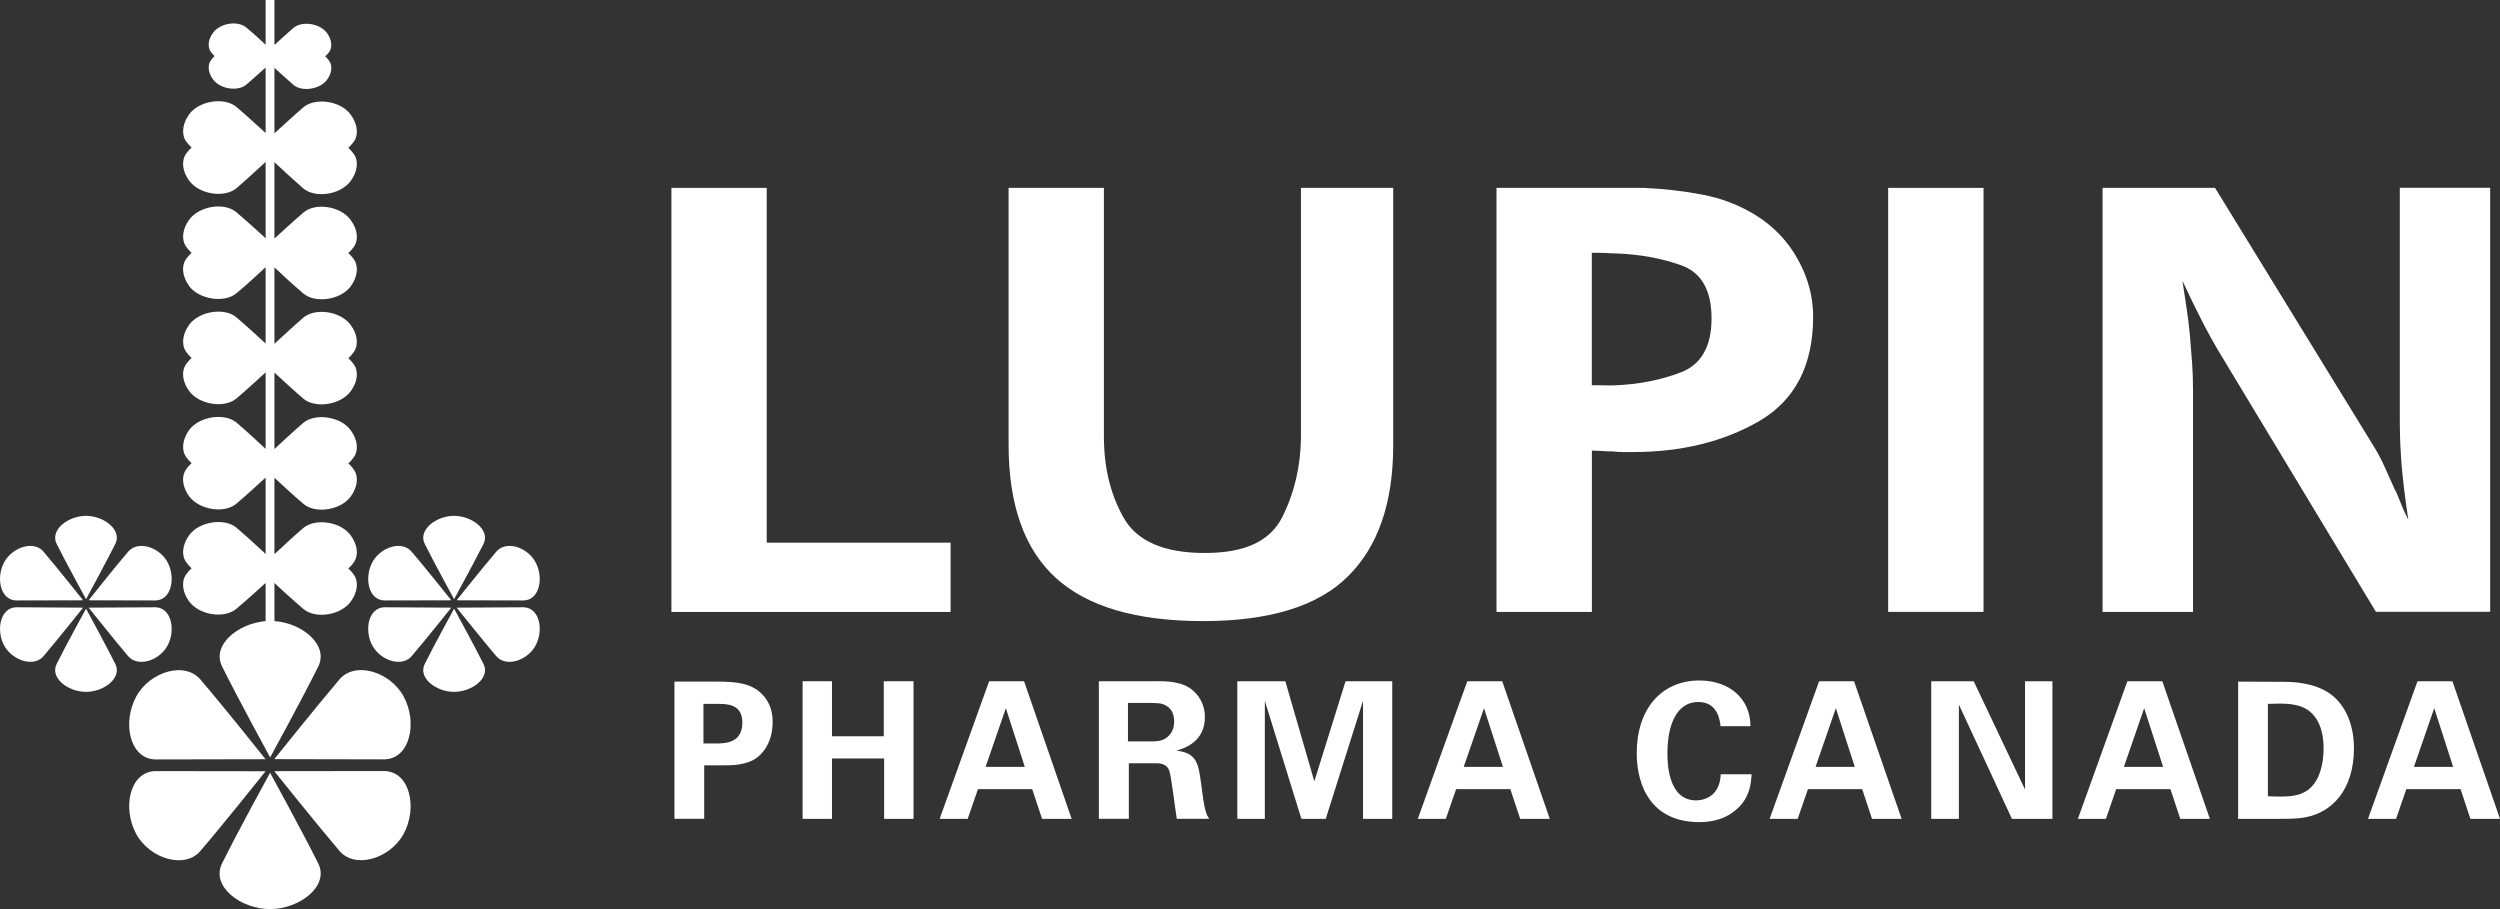 <svg width="187" height="68" viewBox="0 0 187 68" fill="none" xmlns="http://www.w3.org/2000/svg">
<rect x="0" y="0" width="187" height="68" fill="#333333" stroke="none"/>
<g clip-path="url(#clip0_72_578)">
<path fill-rule="evenodd" clip-rule="evenodd" d="M71.104 45.774H50.222V14.054H57.35V40.591H71.104V45.774Z" fill="white"/>
<path fill-rule="evenodd" clip-rule="evenodd" d="M104.212 14.054V33.303C104.212 37.597 103.094 40.863 100.836 43.102C98.595 45.341 94.969 46.457 89.988 46.457C85.007 46.457 81.365 45.385 78.996 43.246C76.627 41.102 75.443 37.769 75.443 33.253V14.054H82.572V32.658C82.572 34.969 83.064 37.008 84.061 38.747C85.051 40.486 87.077 41.363 90.121 41.363C93.165 41.363 95.014 40.458 95.916 38.675C96.818 36.88 97.283 34.897 97.311 32.747V14.054H104.212Z" fill="white"/>
<path fill-rule="evenodd" clip-rule="evenodd" d="M119.067 45.774H111.939V14.054H122.953C124.419 14.121 125.875 14.277 127.314 14.554C128.748 14.821 130.098 15.338 131.343 16.104C132.694 16.954 133.745 18.065 134.487 19.415C135.24 20.771 135.622 22.187 135.622 23.676C135.622 27.326 134.277 29.92 131.609 31.486C128.936 33.036 125.775 33.814 122.139 33.814H121.386C121.126 33.814 120.877 33.797 120.634 33.764C120.351 33.764 120.091 33.764 119.826 33.736C119.566 33.719 119.311 33.708 119.073 33.708V45.763L119.067 45.774ZM119.892 28.826H120.711C122.538 28.759 124.209 28.437 125.742 27.848C127.253 27.259 128.023 25.915 128.023 23.82C128.023 21.726 127.275 20.393 125.781 19.854C124.287 19.315 122.648 19.021 120.844 18.954C120.634 18.954 120.412 18.948 120.185 18.926C119.959 18.921 119.732 18.91 119.521 18.91H119.067V28.82H119.892V28.826Z" fill="white"/>
<path d="M148.368 14.054H141.234V45.769H148.368V14.054Z" fill="white"/>
<path fill-rule="evenodd" clip-rule="evenodd" d="M177.724 45.774L166.151 26.598C165.597 25.681 165.083 24.759 164.612 23.815C164.131 22.876 163.677 21.937 163.245 20.993C163.339 21.659 163.444 22.326 163.55 23.004C163.655 23.687 163.738 24.381 163.804 25.076C163.865 25.776 163.92 26.465 163.97 27.153C164.02 27.831 164.037 28.503 164.037 29.175V45.774H157.273V14.054H165.686L177.486 33.27C177.824 33.814 178.133 34.375 178.377 34.936C178.637 35.503 178.892 36.069 179.141 36.641C179.174 36.675 179.185 36.703 179.185 36.725C179.185 36.741 179.202 36.758 179.235 36.797C179.384 37.141 179.523 37.491 179.661 37.836C179.794 38.186 179.971 38.53 180.143 38.88C180.026 38.119 179.916 37.347 179.827 36.569C179.733 35.797 179.65 35.014 179.6 34.214C179.567 33.714 179.534 33.203 179.523 32.675C179.506 32.147 179.506 31.631 179.506 31.131V14.049H186.264V45.763H177.724V45.774Z" fill="white"/>
<path d="M50.449 50.985H53.609C55.087 50.985 56.321 51.085 57.168 52.107C57.71 52.762 57.793 53.501 57.793 54.029C57.793 55.223 57.295 56.234 56.487 56.762C55.734 57.245 54.699 57.245 54.162 57.245H52.673V61.245H50.449V50.985ZM52.618 55.612H53.498C54.207 55.612 55.529 55.612 55.529 54.045C55.529 52.651 54.35 52.651 53.725 52.651H52.618V55.612Z" fill="white"/>
<path d="M60.035 50.957H62.232V55.073H66.106V50.957H68.331V61.251H66.134V56.734H62.232V61.251H60.035V50.957Z" fill="white"/>
<path d="M76.6 50.957L80.159 61.251H77.945L77.209 59.029H73.152L72.382 61.251H70.285L73.987 50.957H76.6ZM76.655 57.362L75.238 52.974L73.722 57.362H76.661H76.655Z" fill="white"/>
<path d="M82.201 50.957H86.131C87.265 50.94 88.416 50.94 89.236 51.651C89.878 52.207 90.127 52.962 90.127 53.629C90.127 55.551 88.483 56.007 87.985 56.151C89.529 56.295 89.645 57.179 89.828 58.512C89.983 59.723 90.066 60.223 90.138 60.506C90.254 60.962 90.337 61.073 90.448 61.245H88.023C87.924 60.678 87.614 58.073 87.47 57.673C87.271 57.09 86.734 57.09 86.363 57.09H84.437V61.245H82.195V50.957H82.201ZM84.371 55.457H86.147C86.402 55.457 86.911 55.457 87.265 55.173C87.42 55.057 87.83 54.707 87.83 53.979C87.83 53.251 87.492 52.957 87.293 52.824C86.95 52.579 86.54 52.579 85.848 52.579H84.371V55.457Z" fill="white"/>
<path d="M92.551 50.957H96.143L98.312 58.445L100.648 50.957H104.14V61.251H101.954V52.424L99.165 61.251H97.344L94.61 52.424V61.251H92.551V50.957Z" fill="white"/>
<path d="M112.365 50.957L115.924 61.251H113.71L112.974 59.029H108.917L108.148 61.251H106.05L109.753 50.957H112.365ZM112.42 57.362L111.003 52.974L109.487 57.362H112.426H112.42Z" fill="white"/>
<path d="M128.698 54.318C128.653 53.962 128.526 52.507 127.037 52.507C125.41 52.507 124.724 54.218 124.724 56.34C124.724 56.951 124.724 59.867 126.866 59.867C127.79 59.867 128.67 59.284 128.709 57.917H131.022C130.978 58.529 130.923 59.484 130.104 60.34C129.196 61.278 128.05 61.495 127.109 61.495C123.578 61.495 122.427 58.873 122.427 56.329C122.427 53.068 124.242 50.901 127.12 50.901C129.362 50.901 130.934 52.268 130.934 54.318H128.692H128.698Z" fill="white"/>
<path d="M138.682 50.957L142.241 61.251H140.027L139.291 59.029H135.234L134.465 61.251H132.367L136.07 50.957H138.682ZM138.738 57.362L137.321 52.974L135.804 57.362H138.743H138.738Z" fill="white"/>
<path d="M144.455 50.957H147.632L151.473 59.056V50.957H153.521V61.251H150.493L146.525 52.707V61.251H144.455V50.957Z" fill="white"/>
<path d="M161.74 50.957L165.299 61.251H163.085L162.349 59.029H158.292L157.522 61.251H155.425L159.127 50.957H161.74ZM161.801 57.362L160.384 52.974L158.867 57.362H161.806H161.801Z" fill="white"/>
<path d="M167.413 50.985L170.8 51.001C171.37 51.001 173.097 51.018 174.331 51.923C175.621 52.879 176.075 54.501 176.075 55.968C176.075 59.128 174.386 60.778 172.444 61.134C172.062 61.206 171.636 61.25 170.601 61.25H167.413V50.985ZM169.638 59.556C169.881 59.573 170.247 59.584 170.501 59.584C171.437 59.584 172.245 59.512 172.881 58.873C173.75 58.001 173.805 56.468 173.805 55.968C173.805 54.518 173.307 53.179 171.935 52.79C171.481 52.662 170.9 52.59 169.638 52.651V59.556Z" fill="white"/>
<path d="M183.441 50.957L187 61.251H184.786L184.05 59.029H179.993L179.224 61.251H177.126L180.829 50.957H183.441ZM183.497 57.362L182.08 52.974L180.563 57.362H183.502H183.497Z" fill="white"/>
<path fill-rule="evenodd" clip-rule="evenodd" d="M30.203 62.356C29.179 64.256 26.461 65.067 25.316 63.556C23.688 61.651 20.517 57.684 20.517 57.684L28.758 57.673C30.695 57.729 31.227 60.451 30.203 62.35" fill="white"/>
<path fill-rule="evenodd" clip-rule="evenodd" d="M10.178 62.356C9.149 60.456 9.68 57.734 11.612 57.679L19.864 57.69C19.864 57.69 16.704 61.656 15.065 63.562C13.914 65.073 11.202 64.261 10.178 62.362" fill="white"/>
<path fill-rule="evenodd" clip-rule="evenodd" d="M30.203 52.118C31.232 54.018 30.695 56.751 28.758 56.801L20.517 56.784C20.517 56.784 23.683 52.829 25.316 50.913C26.461 49.401 29.179 50.207 30.203 52.112" fill="white"/>
<path fill-rule="evenodd" clip-rule="evenodd" d="M10.178 52.118C11.202 50.213 13.914 49.407 15.065 50.918C16.709 52.829 19.864 56.79 19.864 56.79L11.612 56.806C9.68 56.757 9.149 54.023 10.178 52.124" fill="white"/>
<path fill-rule="evenodd" clip-rule="evenodd" d="M20.523 46.457C22.609 46.602 24.607 48.246 23.805 49.857C22.709 52.079 20.207 56.657 20.207 56.657C20.207 56.657 17.711 52.079 16.615 49.857C15.813 48.257 17.783 46.641 19.869 46.457V43.602C19.515 43.924 18.347 44.985 17.683 45.535C16.803 46.296 14.916 46.024 14.152 44.991C13.599 44.235 13.643 43.569 13.792 43.197C13.942 42.852 14.335 42.502 14.335 42.502C14.335 42.502 13.942 42.174 13.792 41.808C13.649 41.463 13.604 40.786 14.152 40.025C14.916 38.991 16.803 38.73 17.683 39.469C18.347 40.025 19.521 41.113 19.869 41.435V35.719C19.515 36.036 18.347 37.125 17.683 37.675C16.803 38.436 14.916 38.147 14.152 37.13C13.599 36.364 13.643 35.697 13.792 35.342C13.942 34.98 14.335 34.642 14.335 34.642C14.335 34.642 13.942 34.314 13.792 33.947C13.649 33.586 13.604 32.925 14.152 32.158C14.916 31.136 16.803 30.87 17.683 31.603C18.347 32.158 19.521 33.253 19.869 33.575V27.853C19.515 28.175 18.347 29.253 17.683 29.809C16.803 30.553 14.916 30.286 14.152 29.253C13.599 28.498 13.643 27.831 13.792 27.47C13.942 27.114 14.335 26.776 14.335 26.776C14.335 26.776 13.942 26.442 13.792 26.081C13.649 25.715 13.604 25.053 14.152 24.287C14.916 23.259 16.803 22.987 17.683 23.737C18.347 24.298 19.521 25.37 19.869 25.698V19.987C19.515 20.304 18.347 21.404 17.683 21.937C16.803 22.681 14.916 22.415 14.152 21.404C13.599 20.632 13.643 19.965 13.792 19.604C13.942 19.243 14.335 18.91 14.335 18.91C14.335 18.91 13.942 18.576 13.792 18.215C13.649 17.854 13.604 17.188 14.152 16.432C14.916 15.393 16.803 15.115 17.683 15.877C18.347 16.432 19.521 17.499 19.869 17.821V12.11C19.515 12.443 18.347 13.516 17.683 14.082C16.803 14.816 14.916 14.56 14.152 13.516C13.599 12.76 13.643 12.082 13.792 11.732C13.942 11.377 14.335 11.032 14.335 11.032C14.335 11.032 13.942 10.694 13.792 10.349C13.649 9.977 13.604 9.31 14.152 8.549C14.916 7.511 16.803 7.255 17.683 7.999C18.347 8.549 19.521 9.649 19.869 9.949V5.05C19.543 5.338 18.846 5.972 18.425 6.333C17.799 6.861 16.477 6.666 15.945 5.955C15.547 5.422 15.569 4.95 15.68 4.689C15.785 4.433 16.056 4.189 16.056 4.189C16.056 4.189 15.779 3.966 15.68 3.705C15.569 3.45 15.547 2.978 15.945 2.439C16.477 1.722 17.799 1.522 18.425 2.061C18.846 2.405 19.554 3.044 19.869 3.344V0H20.528V3.366C20.844 3.066 21.552 2.428 21.956 2.083C22.593 1.55 23.921 1.744 24.452 2.461C24.845 2.994 24.812 3.472 24.712 3.727C24.602 3.989 24.325 4.211 24.325 4.211C24.325 4.211 24.602 4.461 24.712 4.711C24.817 4.972 24.851 5.444 24.452 5.977C23.921 6.688 22.587 6.883 21.956 6.355C21.547 5.994 20.838 5.361 20.528 5.072V9.971C20.871 9.671 22.045 8.572 22.698 8.022C23.589 7.277 25.476 7.533 26.229 8.572C26.788 9.333 26.744 9.999 26.594 10.371C26.445 10.716 26.052 11.055 26.052 11.055C26.052 11.055 26.445 11.399 26.594 11.755C26.744 12.105 26.788 12.782 26.229 13.538C25.471 14.577 23.589 14.838 22.698 14.104C22.045 13.538 20.866 12.454 20.528 12.132V17.843C20.871 17.521 22.045 16.454 22.698 15.899C23.589 15.132 25.476 15.41 26.229 16.454C26.788 17.204 26.744 17.871 26.594 18.237C26.445 18.593 26.052 18.932 26.052 18.932C26.052 18.932 26.445 19.265 26.594 19.626C26.744 19.987 26.788 20.654 26.229 21.426C25.471 22.437 23.589 22.704 22.698 21.959C22.045 21.415 20.866 20.326 20.528 19.998V25.715C20.871 25.392 22.045 24.315 22.698 23.754C23.589 23.004 25.476 23.276 26.229 24.304C26.788 25.065 26.744 25.726 26.594 26.098C26.445 26.453 26.052 26.792 26.052 26.792C26.052 26.792 26.445 27.131 26.594 27.487C26.744 27.848 26.788 28.514 26.229 29.27C25.471 30.297 23.589 30.57 22.698 29.825C22.045 29.27 20.866 28.181 20.528 27.87V33.592C20.871 33.264 22.045 32.175 22.698 31.62C23.589 30.886 25.476 31.148 26.229 32.175C26.788 32.942 26.744 33.603 26.594 33.964C26.445 34.336 26.052 34.658 26.052 34.658C26.052 34.658 26.445 34.997 26.594 35.358C26.744 35.714 26.788 36.38 26.229 37.147C25.471 38.169 23.589 38.452 22.698 37.691C22.045 37.147 20.866 36.047 20.528 35.736V41.452C20.871 41.13 22.045 40.036 22.698 39.486C23.589 38.747 25.476 39.008 26.229 40.041C26.788 40.802 26.744 41.48 26.594 41.824C26.445 42.197 26.052 42.519 26.052 42.519C26.052 42.519 26.445 42.869 26.594 43.213C26.744 43.585 26.788 44.252 26.229 45.007C25.471 46.035 23.589 46.313 22.698 45.552C22.045 45.002 20.866 43.935 20.528 43.608V46.48L20.523 46.457Z" fill="white"/>
<path fill-rule="evenodd" clip-rule="evenodd" d="M33.966 38.586C35.306 38.586 36.684 39.641 36.169 40.68C35.494 42.024 33.966 44.819 33.966 44.819C33.966 44.819 32.439 42.024 31.769 40.68C31.254 39.641 32.616 38.586 33.966 38.586Z" fill="white"/>
<path fill-rule="evenodd" clip-rule="evenodd" d="M27.851 42.058C28.476 40.891 30.125 40.386 30.834 41.319C31.83 42.48 33.756 44.902 33.756 44.902L28.736 44.913C27.546 44.874 27.236 43.208 27.851 42.058Z" fill="white"/>
<path fill-rule="evenodd" clip-rule="evenodd" d="M40.06 42.058C40.685 43.208 40.364 44.874 39.18 44.913L34.154 44.902C34.154 44.902 36.086 42.48 37.077 41.319C37.785 40.386 39.434 40.891 40.06 42.058Z" fill="white"/>
<path fill-rule="evenodd" clip-rule="evenodd" d="M33.966 51.751C32.621 51.751 31.254 50.712 31.769 49.668C32.439 48.318 33.966 45.529 33.966 45.529C33.966 45.529 35.494 48.318 36.169 49.668C36.689 50.712 35.306 51.751 33.966 51.751Z" fill="white"/>
<path fill-rule="evenodd" clip-rule="evenodd" d="M20.202 68C17.993 68 15.763 66.294 16.61 64.584C17.7 62.367 20.202 57.801 20.202 57.801C20.202 57.801 22.703 62.367 23.805 64.584C24.651 66.289 22.393 68 20.202 68Z" fill="white"/>
<path fill-rule="evenodd" clip-rule="evenodd" d="M27.851 48.285C27.231 47.141 27.546 45.468 28.736 45.424L33.756 45.452C33.756 45.452 31.83 47.863 30.834 49.029C30.125 49.952 28.476 49.44 27.851 48.285Z" fill="white"/>
<path fill-rule="evenodd" clip-rule="evenodd" d="M40.06 48.285C39.434 49.446 37.785 49.952 37.077 49.029C36.086 47.857 34.154 45.452 34.154 45.452L39.18 45.424C40.364 45.468 40.685 47.141 40.06 48.285Z" fill="white"/>
<path fill-rule="evenodd" clip-rule="evenodd" d="M6.437 38.586C7.776 38.586 9.143 39.641 8.629 40.68C7.953 42.024 6.437 44.819 6.437 44.819C6.437 44.819 4.904 42.024 4.234 40.68C3.725 39.641 5.086 38.586 6.437 38.586Z" fill="white"/>
<path fill-rule="evenodd" clip-rule="evenodd" d="M0.31 42.058C0.946 40.891 2.601 40.386 3.299 41.319C4.289 42.48 6.215 44.902 6.215 44.902L1.19 44.913C0.017 44.874 -0.31 43.208 0.31 42.058Z" fill="white"/>
<path fill-rule="evenodd" clip-rule="evenodd" d="M12.536 42.058C13.15 43.208 12.829 44.874 11.65 44.913L6.631 44.902C6.631 44.902 8.546 42.48 9.542 41.319C10.256 40.386 11.905 40.891 12.536 42.058Z" fill="white"/>
<path fill-rule="evenodd" clip-rule="evenodd" d="M6.437 51.751C5.086 51.751 3.725 50.712 4.234 49.668C4.904 48.318 6.437 45.529 6.437 45.529C6.437 45.529 7.953 48.318 8.629 49.668C9.143 50.712 7.776 51.751 6.437 51.751Z" fill="white"/>
<path fill-rule="evenodd" clip-rule="evenodd" d="M0.31 48.285C-0.31 47.141 0.017 45.468 1.19 45.424L6.215 45.452C6.215 45.452 4.289 47.863 3.299 49.029C2.601 49.952 0.946 49.44 0.31 48.285Z" fill="white"/>
<path fill-rule="evenodd" clip-rule="evenodd" d="M12.536 48.285C11.911 49.446 10.256 49.952 9.542 49.029C8.546 47.857 6.631 45.452 6.631 45.452L11.65 45.424C12.829 45.468 13.15 47.141 12.536 48.285Z" fill="white"/>
</g>
<defs>
<clipPath id="clip0_72_578">
<rect width="187" height="68" fill="white"/>
</clipPath>
</defs>
</svg>
